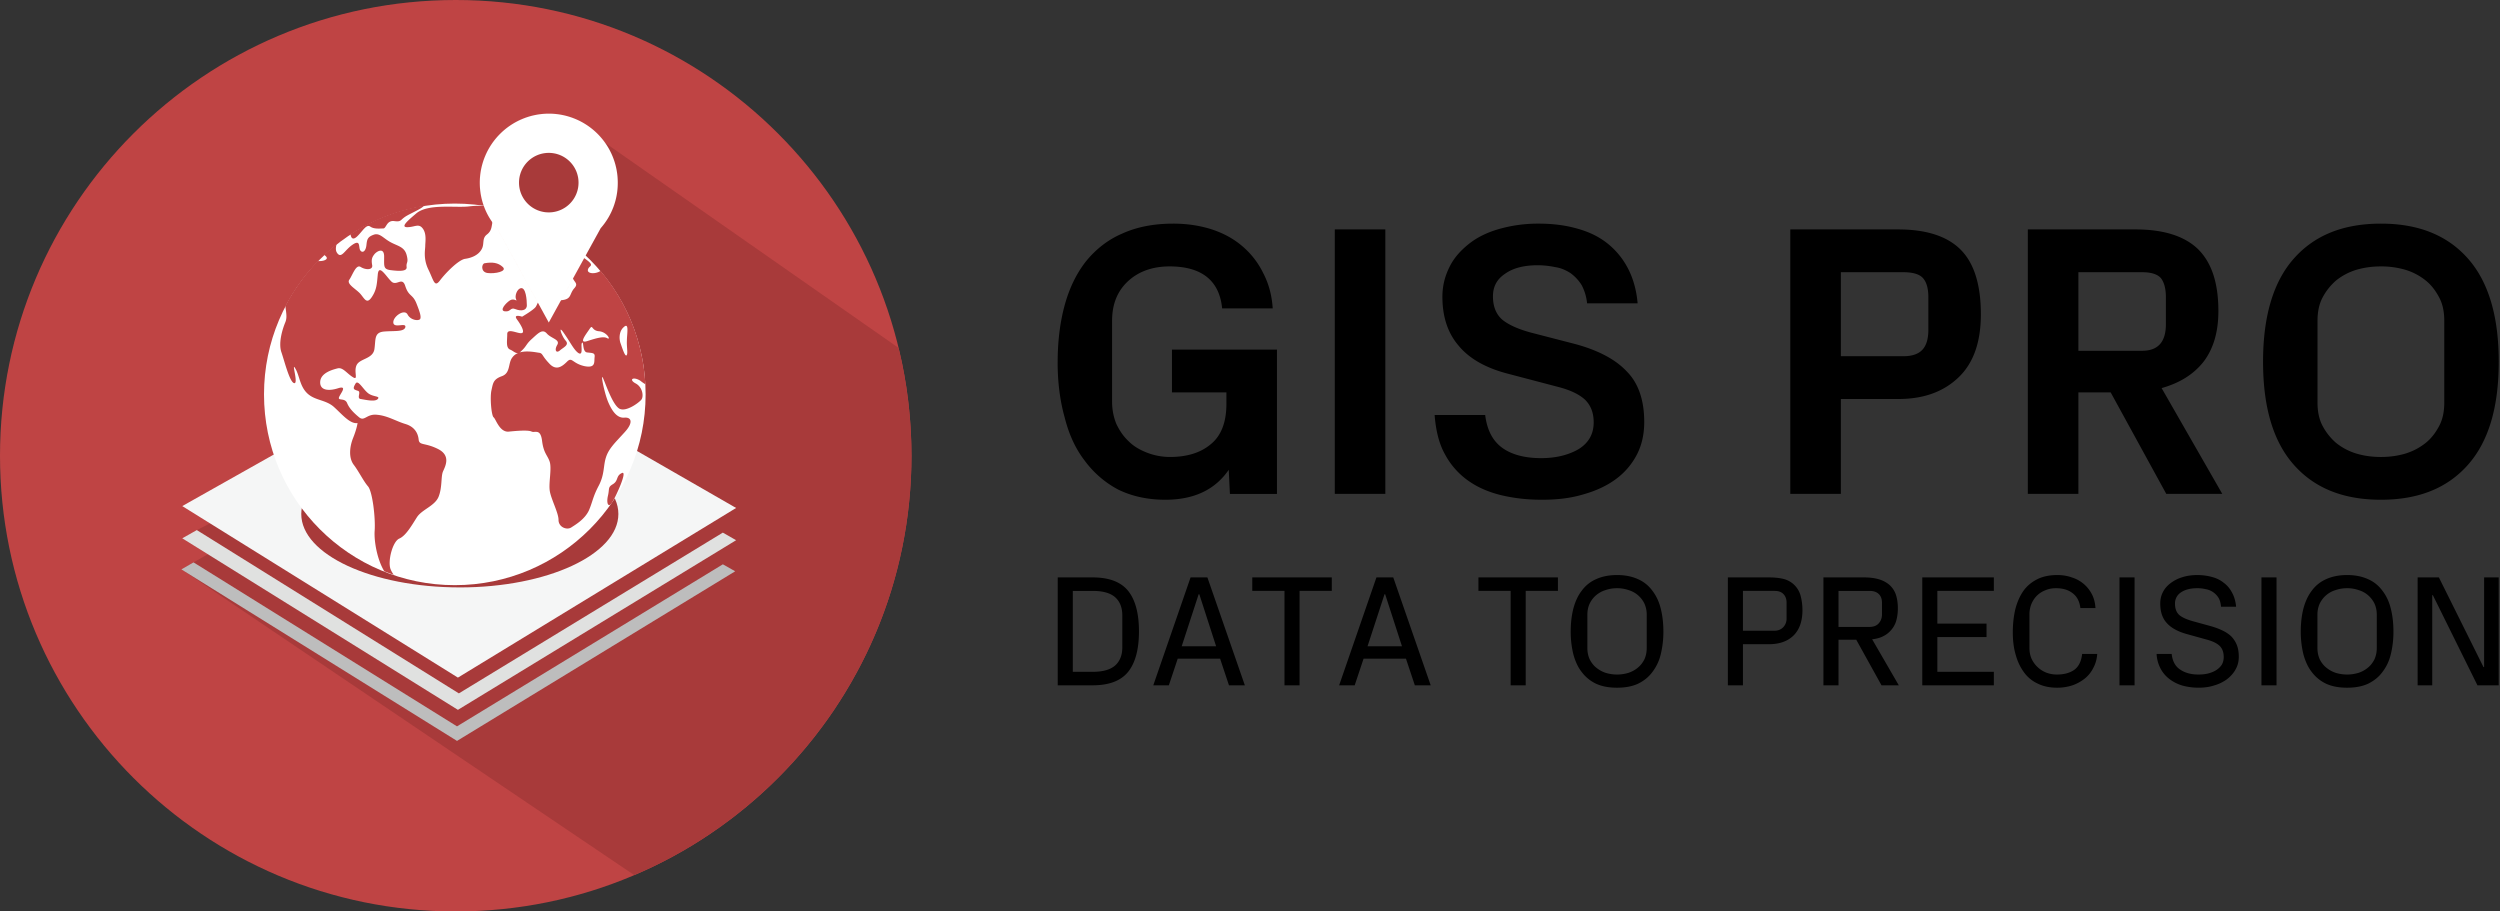 <?xml version="1.0" encoding="UTF-8" standalone="no"?>
<svg
   xmlns:dc="http://purl.org/dc/elements/1.1/"
   xmlns:cc="http://creativecommons.org/ns#"
   xmlns:rdf="http://www.w3.org/1999/02/22-rdf-syntax-ns#"
   xmlns:svg="http://www.w3.org/2000/svg"
   xmlns="http://www.w3.org/2000/svg"
   xmlns:sodipodi="http://sodipodi.sourceforge.net/DTD/sodipodi-0.dtd"
   xmlns:inkscape="http://www.inkscape.org/namespaces/inkscape"
   id="logo-header"
   viewBox="0 0 192 70"
   width="100%"
   height="100%"
   version="1.1"
   sodipodi:docname="https://qgis.org/funders/GIS_logo_new.svg"
   inkscape:version="0.92.3 (2405546, 2018-03-11)">
  <rect x="0" y="0" width="192" height="70" fill="#333333" stroke="none"/>
  <defs
     id="defs869" />
  <sodipodi:namedview
     pagecolor="#ffffff"
     bordercolor="#666666"
     borderopacity="1"
     objecttolerance="10"
     gridtolerance="10"
     guidetolerance="10"
     inkscape:pageopacity="0"
     inkscape:pageshadow="2"
     inkscape:window-width="3000"
     inkscape:window-height="1875"
     id="namedview867"
     showgrid="false"
     inkscape:zoom="12.166667"
     inkscape:cx="96.945205"
     inkscape:cy="35"
     inkscape:window-x="-13"
     inkscape:window-y="-13"
     inkscape:window-maximized="1"
     inkscape:current-layer="logo-header" />
  <path
     d="M185.674 52.632v-8.287h1.633l3.424 6.885h.049v-6.885h1.121v8.287h-1.633l-3.424-6.922h-.049v6.922h-1.121zM174.838 44.345h-1.158v8.287h1.158v-8.287zM163.935 44.345h-1.158v8.287h1.158v-8.287zM147.63 52.632v-8.287h5.497v1.036h-4.339v2.51h3.778v1.036h-3.778v2.669h4.339v1.036h-5.497zM140.039 52.632v-8.287h3.12c.439 0 .817.049 1.146.146.329.098.609.256.828.45.22.208.378.452.476.744.097.305.146.646.146 1.036 0 .366-.049.695-.134.987a1.89 1.89 0 01-.463.768c-.159.17-.354.305-.561.402-.219.11-.487.183-.816.22l2.047 3.534H144.5l-1.938-3.498h-1.365v3.498h-1.158zm1.158-4.485h2.389c.304 0 .548-.097.706-.28.159-.183.244-.415.244-.67v-.915c0-.28-.085-.511-.256-.67-.17-.158-.402-.231-.694-.231h-2.389v2.766zM132.7 52.632v-8.287h3.132c.5 0 .902.049 1.207.134a1.811 1.811 0 011.255 1.304c.085.329.134.694.134 1.084 0 .378-.049.744-.158 1.073-.11.341-.293.634-.524.865-.464.451-1.085.67-1.902.67h-1.986v3.157H132.7zm1.158-4.192h2.425c.28 0 .5-.098.67-.269a.947.947 0 00.256-.682v-1.206c0-.28-.085-.5-.243-.659-.159-.17-.39-.243-.683-.243h-2.425v3.059zM113.544 45.38v-1.035h6.105v1.036h-2.474v7.25h-1.157v-7.25h-2.474zM102.846 52.632l2.864-8.287h1.292l2.876 8.287h-1.219l-.683-2.048h-3.253l-.683 2.048h-1.194zm2.181-2.998h2.645l-1.292-3.997h-.049l-1.304 3.997zM96.175 45.38v-1.035h6.106v1.036h-2.474v7.25h-1.158v-7.25h-2.474zM88.572 52.632l2.864-8.287h1.292l2.876 8.287h-1.219l-.682-2.048h-3.254l-.682 2.048h-1.195zm2.182-2.998h2.644l-1.291-3.997h-.05l-1.303 3.997zM81.233 52.632v-8.287h2.681c1.256 0 2.157.341 2.718 1.023.56.695.84 1.731.84 3.12 0 1.39-.28 2.425-.84 3.12-.56.683-1.462 1.024-2.718 1.024h-2.68zm1.158-1.036h1.523c.78 0 1.353-.159 1.73-.488.366-.329.55-.792.55-1.401V47.27c0-.61-.184-1.073-.55-1.402-.377-.329-.95-.487-1.73-.487h-1.523v6.215zM176.699 48.49c0-.647.073-1.244.207-1.768.147-.536.354-.987.646-1.365a2.689 2.689 0 011.097-.877c.451-.207.987-.317 1.609-.317.621 0 1.157.11 1.608.317.451.195.817.5 1.097.877.293.378.512.83.646 1.365.134.524.207 1.121.207 1.767a7.28 7.28 0 01-.207 1.78 3.572 3.572 0 01-.646 1.352c-.28.378-.646.67-1.097.89-.451.207-.987.305-1.608.305-.622 0-1.158-.098-1.609-.305a2.931 2.931 0 01-1.097-.89c-.292-.365-.499-.828-.646-1.352a7.28 7.28 0 01-.207-1.78zm1.28 1.279c0 .317.061.597.17.853.122.244.281.463.488.634.219.182.451.317.731.414a3.02 3.02 0 001.779 0 2.16 2.16 0 00.732-.414c.207-.17.365-.39.487-.634.11-.256.171-.536.171-.853v-2.56c0-.316-.061-.596-.171-.84a1.97 1.97 0 00-1.219-1.048 2.665 2.665 0 00-.889-.146c-.317 0-.61.048-.89.146a1.972 1.972 0 00-1.219 1.048 2.04 2.04 0 00-.17.84v2.56zM165.626 50.22h1.158c.061.56.28.963.658 1.206.378.256.841.378 1.389.378.281 0 .537-.024.768-.085.232-.061.439-.146.609-.256a1.39 1.39 0 00.427-.415c.097-.17.146-.365.146-.584 0-.366-.097-.634-.292-.841-.207-.207-.524-.366-.963-.488l-1.621-.45c-.682-.196-1.182-.476-1.511-.854-.329-.365-.487-.865-.487-1.474 0-.317.06-.597.195-.866.134-.268.329-.5.584-.694a2.87 2.87 0 01.902-.463c.341-.11.731-.17 1.158-.17.402 0 .768.048 1.121.145.341.086.646.232.902.439.268.195.487.451.646.756.17.304.28.67.317 1.096h-1.158c-.024-.28-.085-.511-.195-.694a1.465 1.465 0 00-.427-.439 1.418 1.418 0 00-.56-.22 2.687 2.687 0 00-.646-.072c-.524 0-.938.11-1.243.316a.999.999 0 00-.463.866c0 .39.11.67.317.865.207.183.548.341 1.011.475l1.329.366c.353.097.67.207.95.341.293.134.524.292.719.475.183.195.329.415.427.67.097.244.146.549.146.89 0 .366-.085.695-.256.987-.158.293-.39.536-.658.744a3.09 3.09 0 01-.987.475c-.378.122-.768.17-1.182.17a4.68 4.68 0 01-1.182-.146 3.04 3.04 0 01-1-.475 2.418 2.418 0 01-.719-.804 2.69 2.69 0 01-.329-1.17zM154.583 48.563c0-.67.073-1.28.207-1.829.146-.536.353-.999.633-1.389.281-.378.646-.67 1.073-.877.426-.207.938-.305 1.511-.305.39 0 .768.061 1.109.183a2.586 2.586 0 011.548 1.304c.158.305.243.658.268 1.048h-1.158c-.061-.488-.244-.865-.573-1.121-.329-.268-.755-.402-1.304-.402-.292 0-.56.048-.816.158a1.894 1.894 0 00-.646.414c-.183.183-.317.39-.427.646a2.176 2.176 0 00-.146.817v2.559c0 .292.049.56.159.816a2.092 2.092 0 001.133 1.072c.256.098.524.147.816.147.549 0 1-.122 1.341-.366.341-.255.536-.658.597-1.218h1.158c-.025.39-.122.743-.293 1.06a2.408 2.408 0 01-.658.829 3.25 3.25 0 01-.95.524 3.754 3.754 0 01-1.182.183c-.549 0-1.036-.098-1.463-.305a2.682 2.682 0 01-1.06-.853c-.28-.378-.5-.817-.646-1.34-.158-.525-.231-1.11-.231-1.755zM120.631 48.49c0-.647.073-1.244.207-1.768.146-.536.353-.987.646-1.365.28-.377.646-.682 1.097-.877.451-.207.987-.317 1.608-.317.622 0 1.158.11 1.609.317.451.195.816.5 1.097.877.292.378.512.83.646 1.365.134.524.207 1.121.207 1.767a7.28 7.28 0 01-.207 1.78 3.587 3.587 0 01-.646 1.352c-.281.378-.646.67-1.097.89-.451.207-.987.305-1.609.305-.621 0-1.157-.098-1.608-.305a2.923 2.923 0 01-1.097-.89c-.293-.365-.5-.828-.646-1.352a7.28 7.28 0 01-.207-1.78zm1.279 1.279c0 .317.061.597.171.853.122.244.28.463.487.634.22.182.451.317.732.414a3.014 3.014 0 001.779 0c.28-.097.524-.232.731-.414.207-.17.366-.39.488-.634.109-.256.17-.536.17-.853v-2.56a2.04 2.04 0 00-.17-.84 1.972 1.972 0 00-1.219-1.048 2.671 2.671 0 00-.89-.146c-.317 0-.609.048-.889.146-.281.085-.512.22-.732.402a1.97 1.97 0 00-.487.646c-.11.244-.171.524-.171.84v2.56zM155.737 37.93V17.62h8.273c2.151 0 3.764.508 4.809 1.524 1.045 1.045 1.553 2.598 1.553 4.749 0 1.613-.388 2.897-1.135 3.882-.776.986-1.852 1.643-3.225 2.031l4.659 8.124h-4.301l-4.271-7.795h-2.479v7.795h-3.883zm3.883-10.99h4.898c1.225 0 1.822-.688 1.822-2.032v-2.09c0-.687-.149-1.165-.388-1.464-.269-.299-.747-.448-1.434-.448h-4.898v6.033zM137.495 37.93V17.62h8.273c2.151 0 3.764.508 4.809 1.554 1.045 1.045 1.553 2.718 1.553 4.958 0 2.15-.567 3.763-1.732 4.868-1.165 1.105-2.688 1.643-4.6 1.643h-4.42v7.287h-3.883zm3.883-10.573h4.809c.686 0 1.164-.179 1.463-.508.299-.328.448-.836.448-1.523v-2.509c0-.686-.149-1.164-.418-1.463-.269-.299-.777-.448-1.493-.448h-4.809v6.451zM106.394 17.62h-3.882v20.31h3.882V17.62zM173.803 27.778c0-3.465.777-6.123 2.36-7.915 1.583-1.792 3.793-2.688 6.69-2.688 2.897 0 5.107.896 6.69 2.688 1.583 1.792 2.36 4.45 2.36 7.915 0 3.494-.777 6.123-2.36 7.915-1.583 1.792-3.793 2.688-6.69 2.688-2.897 0-5.107-.896-6.69-2.688-1.583-1.792-2.36-4.42-2.36-7.915zm4.182 3.136c0 .687.119 1.284.388 1.792s.627.956 1.045 1.314a4.66 4.66 0 001.524.806c.597.18 1.224.27 1.911.27s1.314-.09 1.912-.27a4.664 4.664 0 001.523-.806c.448-.358.776-.806 1.045-1.314.269-.508.388-1.105.388-1.792v-6.272c0-.687-.119-1.284-.388-1.792s-.597-.956-1.045-1.314a4.664 4.664 0 00-1.523-.807 6.577 6.577 0 00-1.912-.268c-.687 0-1.314.09-1.911.268a4.66 4.66 0 00-1.524.807 4.522 4.522 0 00-1.045 1.314c-.269.508-.388 1.105-.388 1.792v6.272zM110.179 31.87h3.883c.149 1.194.597 2.03 1.374 2.568.746.508 1.732.747 2.927.747 1.135 0 2.09-.239 2.867-.687.776-.478 1.165-1.165 1.165-2.06 0-.718-.209-1.285-.657-1.733-.448-.418-1.135-.747-2.061-.986l-3.973-1.045c-1.672-.448-2.897-1.165-3.703-2.15-.836-.986-1.225-2.24-1.225-3.734 0-.806.18-1.553.538-2.27.329-.687.836-1.254 1.464-1.762.627-.508 1.403-.896 2.329-1.165a10.944 10.944 0 013.076-.418c1.046 0 2.002.12 2.868.359.896.239 1.672.597 2.329 1.105a5.922 5.922 0 011.613 1.911c.418.777.687 1.703.777 2.748h-3.883a3.708 3.708 0 00-.418-1.404 3.237 3.237 0 00-.866-.926c-.329-.209-.717-.388-1.135-.448a6.861 6.861 0 00-1.344-.15c-1.076 0-1.912.21-2.539.658-.627.418-.926.986-.926 1.732 0 .777.239 1.374.717 1.792.478.389 1.195.717 2.18.986l3.465.896c1.732.478 3.046 1.165 3.912 2.09.896.897 1.344 2.21 1.344 3.883 0 .926-.179 1.762-.567 2.51a5.424 5.424 0 01-1.613 1.88c-.687.508-1.523.897-2.479 1.166-.985.298-2.031.418-3.196.418-1.135 0-2.18-.12-3.166-.359-.955-.239-1.792-.597-2.538-1.135a5.835 5.835 0 01-1.762-2.03c-.448-.807-.687-1.822-.777-2.987zM81.228 27.838c0-1.613.179-3.077.537-4.39.359-1.315.896-2.42 1.613-3.346.747-.926 1.672-1.672 2.778-2.15 1.105-.508 2.419-.777 3.942-.777 1.075 0 2.06.15 2.987.448.896.299 1.672.717 2.36 1.314a6.342 6.342 0 011.582 2.061c.418.806.657 1.703.717 2.688H93.86c-.209-2.15-1.583-3.226-4.032-3.226-1.314 0-2.39.389-3.196 1.136-.836.776-1.224 1.791-1.224 3.046v6.212c0 .627.12 1.195.328 1.703.24.507.538.955.956 1.344.388.388.866.657 1.404.866a4.866 4.866 0 001.762.328c1.314 0 2.36-.328 3.136-.985.806-.657 1.195-1.703 1.195-3.107v-.866h-4.182v-3.285h8.064v11.08h-3.614l-.09-1.851c-1.044 1.523-2.657 2.3-4.867 2.3-1.374 0-2.569-.27-3.614-.777a7.62 7.62 0 01-2.569-2.21c-.717-.926-1.224-2.031-1.553-3.345-.358-1.284-.537-2.688-.537-4.211z"
     id="path844" />
  <path
     d="M35 70c19.33 0 35-15.67 35-35S54.33 0 35 0 0 15.67 0 35s15.67 35 35 35z"
     fill="#BF4444"
     id="path846" />
  <path
     d="M70.002 35.003c0-2.844-.34-5.639-.997-8.288L45.38 10.21h-6.344l-.948 5.542-8.701 1.896 7.607 11.885-21.88 11.18.855 1.847-2.035 1.162L48.71 67.208c12.517-5.323 21.292-17.743 21.292-32.205z"
     fill="#A83A3A"
     id="path848" />
  <path
     d="M35.098 55.784L14.864 43.19l-.936.538 21.17 13.174 21.365-13.028-.948-.535-20.417 12.445z"
     fill="#BDBDBD"
     id="path850" />
  <path
     d="M35.241 53.252L15.116 40.71l-1.118.632 21.17 13.174 21.365-13.028-1.02-.583L35.24 53.252z"
     fill="#E0E1E0"
     id="path852" />
  <path
     d="M35.363 26.835L13.998 38.867l21.17 13.173 21.365-13.028-21.17-12.177zm-.049 18.278c-6.733 0-12.177-2.528-12.177-5.639 0-3.11 5.444-5.638 12.177-5.638s12.177 2.528 12.177 5.638c0 3.112-5.468 5.64-12.177 5.64z"
     fill="#F5F6F6"
     id="path854" />
  <path
     d="M34.93 44.94c8.092 0 14.653-6.56 14.653-14.653s-6.56-14.653-14.654-14.653c-8.092 0-14.653 6.56-14.653 14.653S26.836 44.94 34.93 44.94z"
     fill="#fff"
     id="path856" />
  <path
     d="M47.752 36.334c-.462.219-.243.584-.68.851-.414.243-.244.34-.39.924-.121.583.049.923.34.462.292-.462 1.216-2.48.73-2.237zM24.888 19.575c.228.146.321.309.02.42-.137.051-.315.06-.506.058a14.7 14.7 0 00-2.486 3.445c.058.501.148.874.002 1.237-.243.584-.559 1.653-.291 2.358.243.73.632 2.285.972 2.334.34.048-.243-1.677.073-1.142.34.558.34 1.36.923 1.92.584.559 1.386.486 2.018 1.02.632.56 1.264 1.362 1.847 1.265 0 0-.048.413-.34 1.142-.292.73-.34 1.555.049 2.066.389.51.753 1.264 1.093 1.653.34.389.584 2.407.511 3.427-.054.758.187 2.197.742 3.098.24.095.482.184.727.267a1.822 1.822 0 01-.254-.448c-.218-.633.17-2.115.681-2.334.51-.219.972-1.045 1.361-1.653.39-.584 1.362-.851 1.653-1.556.292-.73.17-1.556.34-1.945s.633-1.215-.388-1.726c-1.021-.51-1.435-.243-1.483-.729-.049-.462-.292-.972-1.021-1.19-.73-.22-1.361-.633-2.164-.706-.802-.097-.972.535-1.385.195-.413-.34-.754-.68-.924-1.094-.17-.413-.68-.17-.632-.413.049-.243.73-.972-.049-.73-.753.244-1.434.171-1.385-.51.049-.68.972-.923 1.361-1.02.389-.073.68.389 1.143.68.462.292.048-.413.291-.923s1.216-.462 1.362-1.191c.121-.73-.05-1.313.729-1.386.753-.072 1.556.049 1.653-.34.073-.389-.875.121-.924-.34-.048-.462.851-1.094 1.094-.632.243.462.875.51.972.34.073-.17 0-.462-.291-1.191-.292-.73-.584-.51-.851-1.313-.243-.802-.68.049-1.094-.389-.413-.413-.924-1.312-1.02-.558-.074.753-.074 1.19-.463 1.774-.389.583-.559.121-.875-.243-.34-.389-1.094-.753-.85-1.094.243-.34.51-1.215.875-.972.388.243.972.243.874-.17-.072-.413 0-.583.17-.802.17-.22.754-.584.754.17 0 .753-.072.972.511 1.045.583.073 1.264.121 1.215-.243-.048-.389.17-.292 0-.924-.17-.632-.68-.68-1.215-.972-.56-.292-.851-.753-1.313-.583-.462.17-.51.34-.559.802-.049.462-.292.632-.462.413-.17-.22.049-.875-.583-.462s-.875 1.142-1.216.632c-.132-.199-.084-.453-.029-.667-.333.263-.654.54-.963.83z"
     fill="#BF4444"
     id="path858" />
  <path
     d="M27.31 29.454c-.267.437-.121.462.17.559.292.073-.121.583.22.632.34.048 1.093.242 1.312 0 .218-.243-.34-.146-.73-.438-.388-.291-.777-1.07-.972-.753zM27.46 18.127c.413-.413.68-.924.972-.73.292.22.802.147 1.021.147.219-.024.243-.656.85-.56.584.073.39-.12 1.022-.461.437-.236 1.223-.588 1.198-.725a14.563 14.563 0 00-5.605 2.182c.045.32.193.496.542.147zM31.954 16.403c-.51.437-1.264 1.045-.68 1.045.583 0 .874-.316 1.19.097.317.413.195 1.045.195 1.337 0 .291-.17.972.243 1.823.413.85.462 1.385.875.85.413-.558 1.434-1.604 1.945-1.677.51-.072 1.02-.291 1.264-.729.243-.413 0-.826.413-1.142.413-.316.34-.68.462-1.142.122-.462 1.264-.462.753-.73-.51-.243-1.434-.413-2.528-.291-1.045.146-3.208-.243-4.132.559zM49.166 29.232c.127.102.263.2.394.276a14.594 14.594 0 00-3.436-8.703c-.42.277-1.06.216-.969-.104.073-.34.632-.244-.291-.876-.924-.632-1.095-1.19-1.824-.389-.73.803-.875 1.483-1.313 1.678-.413.218-.753.875-.291 1.045.462.17.51 0 .875.34.389.34.875.243.972.049.073-.22.17-.875.219-1.143.048-.243.462-1.093.438-.413-.049.68.583.68.17 1.142-.414.462-.17.851-1.021.924-.851.073-.875-.413-1.361-.17-.462.243-.414.413-.584.68-.17.243-1.046.754-1.046.754s-.729-.243-.389.219c.34.461.633 1.02.34 1.045-.291.048-1.093-.413-1.093.073 0 .51-.122 1.044.219 1.19.243.098.389.292.607.268a.98.98 0 00-.437.34c-.34.438-.121 1.191-.802 1.434-.68.243-.68.56-.802 1.094-.122.56 0 1.944.17 2.066.17.122.462 1.19 1.19 1.094.73-.073 1.484-.122 1.727 0 .243.121.68-.267.802.705s.413 1.094.584 1.604c.17.51-.073 1.556 0 2.188.072.632.68 1.726.68 2.285 0 .56.632.802.973.584.34-.22 1.045-.633 1.361-1.313.292-.68.292-1.021.753-1.896.462-.876.341-1.532.56-2.188.218-.68.729-1.143 1.41-1.896.705-.754.559-1.191 0-1.143-.56.049-.949-.51-1.24-1.19-.292-.681-.632-2.358-.389-1.824.243.56.753 2.067 1.264 2.334.51.243 1.434-.437 1.653-.68.219-.243.122-.973-.413-1.264-.56-.292-.22-.56.34-.219zm-3.5-1.798c-.05.34.12.875-.803.68-.924-.218-.924-.729-1.313-.34-.389.389-.85.73-1.385.122-.56-.584-.462-.754-.754-.803-.218-.024-.924-.194-1.507-.024.048-.024.097-.073.145-.121.414-.389.341-.51.803-.924.462-.413.802-.802 1.143-.413.34.39 1.045.462.802.875-.243.413-.073.68.219.413.291-.243.729-.413.413-.753-.292-.34-.584-1.216-.17-.632.413.583.559.875.802 1.215.243.34.51.559.583.34.073-.218-.048-.68.073-.753.122-.073 0 .729.39.753.413.049.607.024.558.365zm.972-1.459c-.292-.17-.851 0-1.532.219-.68.219-.146-.462.17-.924.268-.413.122.122.73.17.607.05.948.705.632.535zm1.482 1.313c-.121.121-.34-.584-.461-.924-.122-.34-.122-.924.243-1.24.438-.413.243.535.243 1.046-.025.486.097.996-.025 1.118z"
     fill="#BF4444"
     id="path860" />
  <path
     d="M39.975 22.138c-.267.073-.461.584-.34.851.122.243-.121-.121-.462.073-.34.219-.85.802-.388.85.461.05.389-.34.802-.17.413.17.875.122.875-.291s-.073-1.434-.487-1.313zM37.228 20.215c-.243.024-.34.68.22.753.558.073 1.53-.121 1.166-.462-.365-.34-.802-.389-1.386-.291z"
     fill="#BF4444"
     id="path862" />
  <path
     d="M42.146 8.728a5.31 5.31 0 00-5.299 5.299c0 1.337.487 2.552 1.313 3.476l3.986 7.267 3.986-7.243a5.238 5.238 0 001.313-3.5 5.295 5.295 0 00-5.299-5.299zm0 7.584a2.282 2.282 0 01-2.285-2.285 2.282 2.282 0 012.285-2.285 2.282 2.282 0 012.285 2.285 2.282 2.282 0 01-2.285 2.285z"
     fill="#fff"
     stroke="#EF4523"
     stroke-width=".001"
     stroke-miterlimit="10"
     id="path864" />
</svg>
